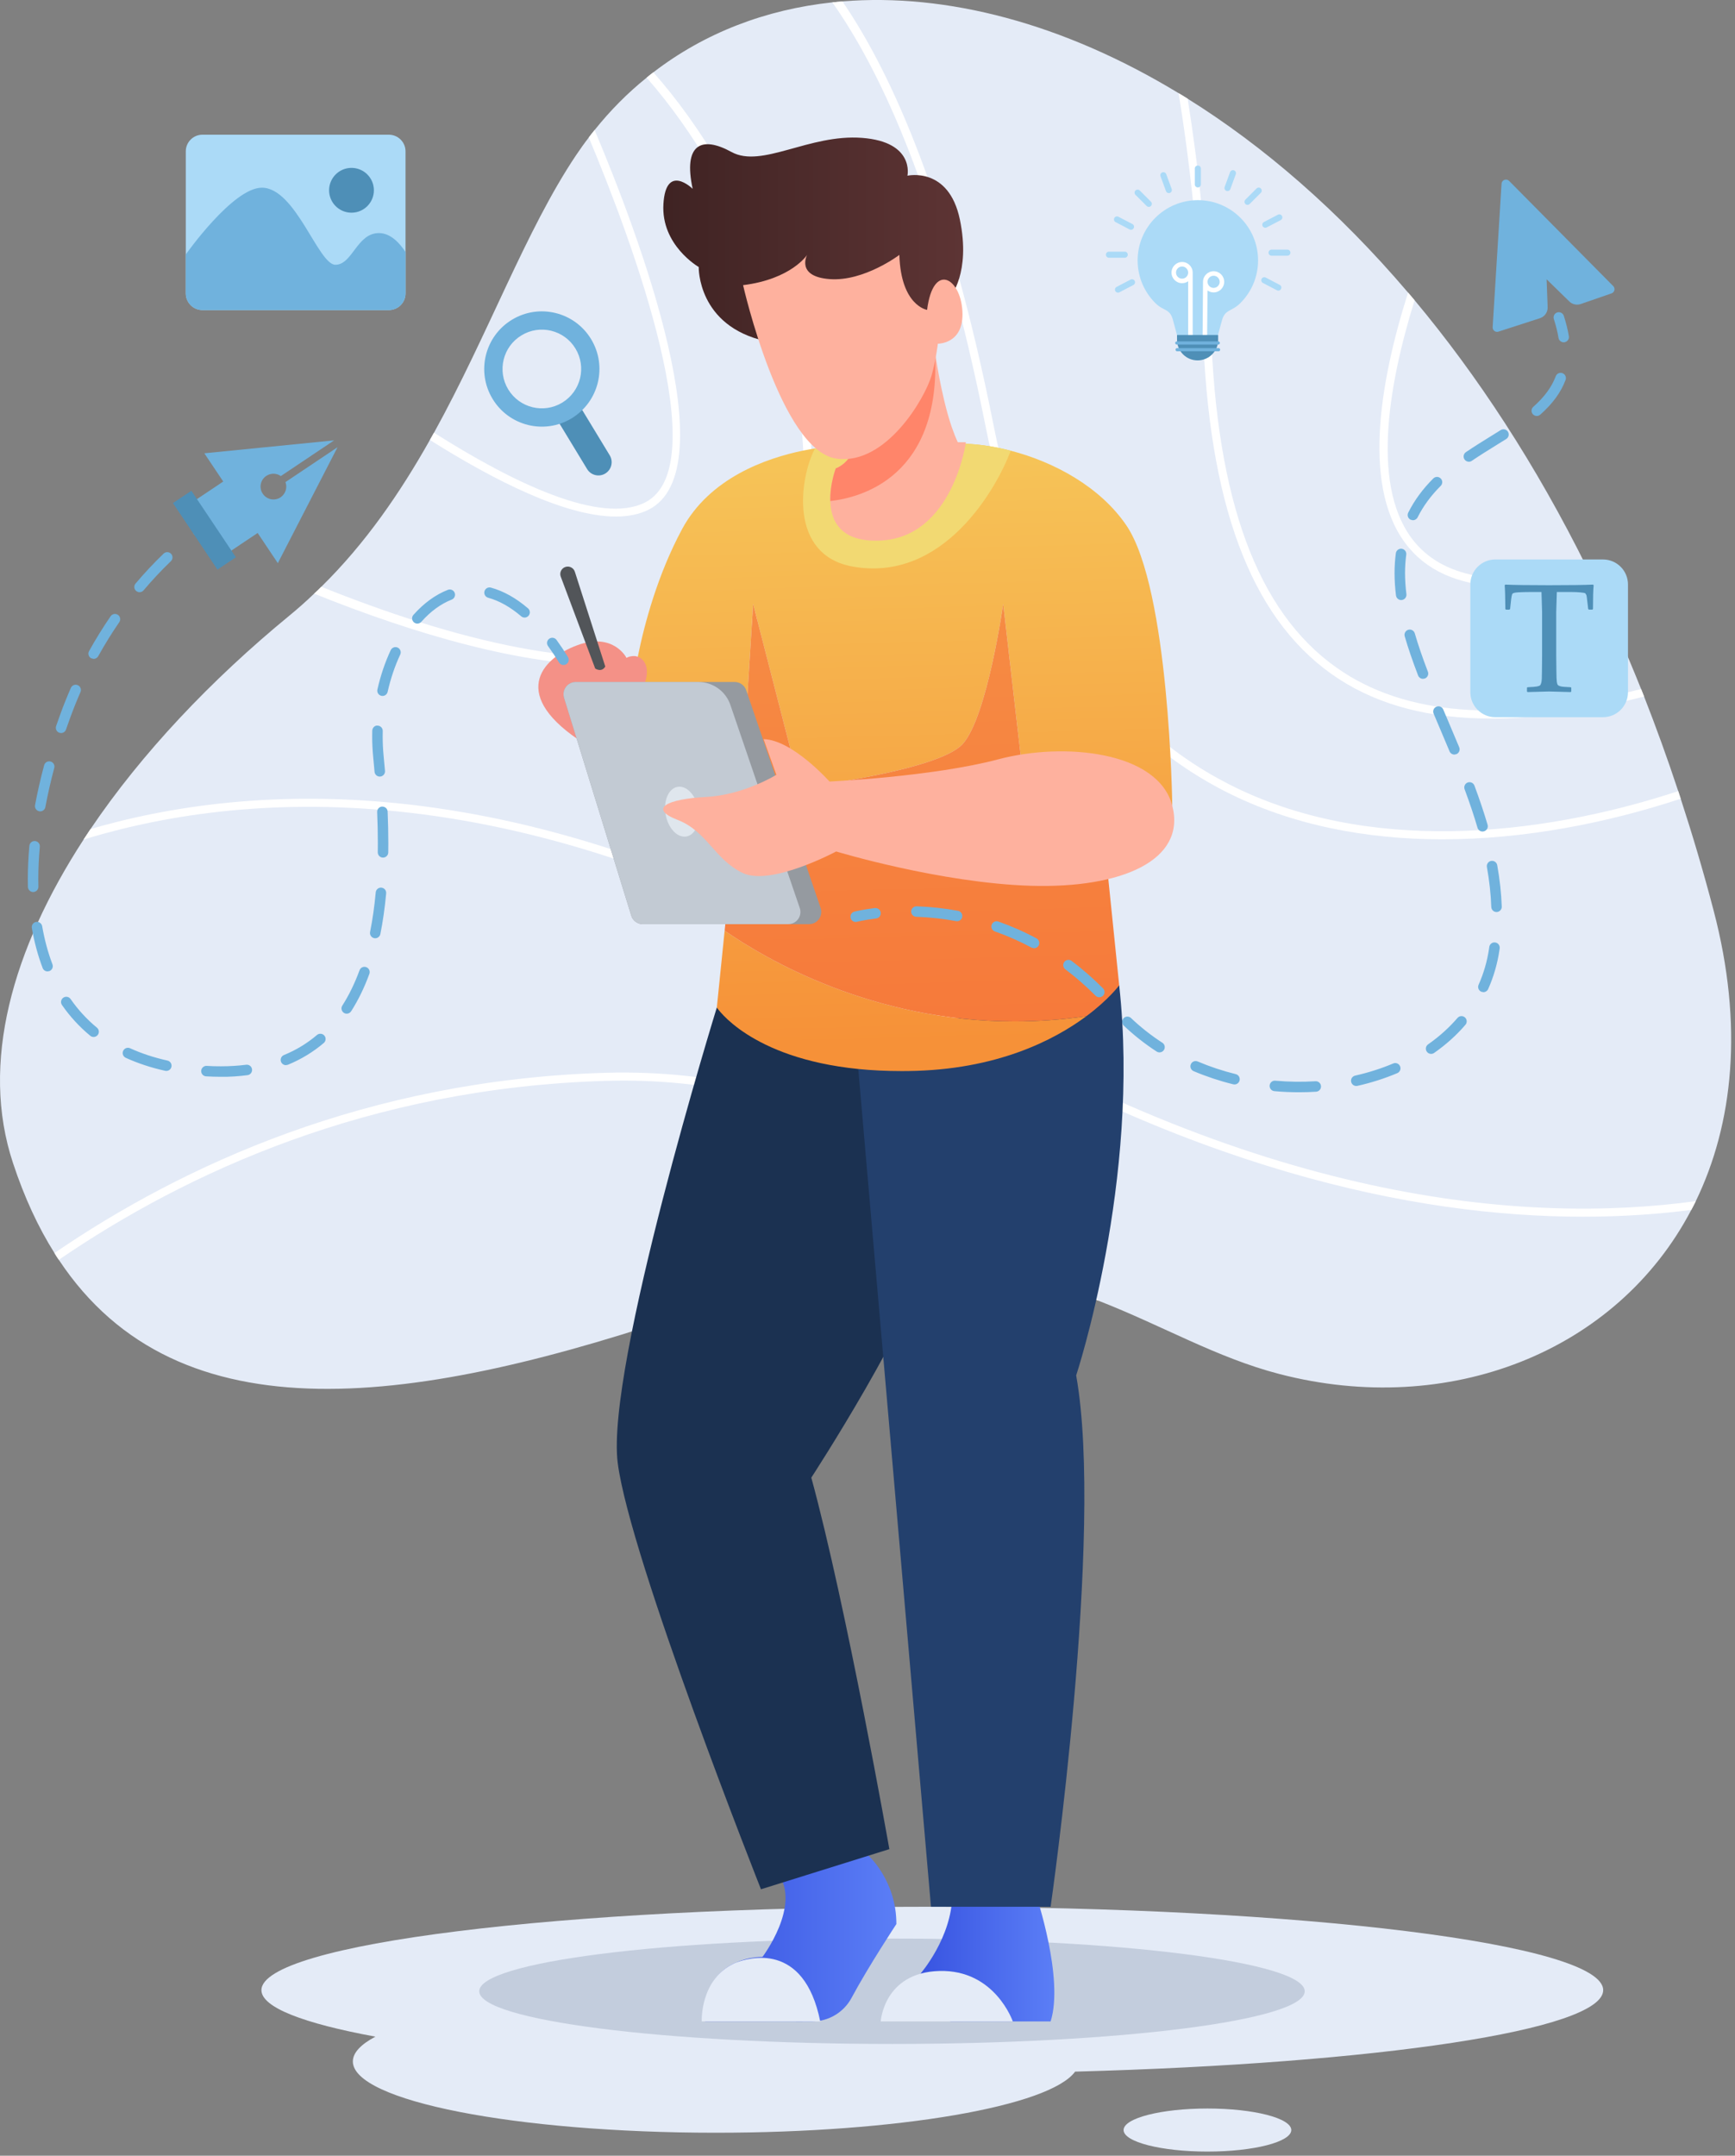 <?xml version="1.0" encoding="UTF-8" standalone="no"?><!DOCTYPE svg PUBLIC "-//W3C//DTD SVG 1.1//EN" "http://www.w3.org/Graphics/SVG/1.1/DTD/svg11.dtd"><svg width="100%" height="100%" viewBox="0 0 306 380" version="1.1" xmlns="http://www.w3.org/2000/svg" xmlns:xlink="http://www.w3.org/1999/xlink" xml:space="preserve" xmlns:serif="http://www.serif.com/" style="fill-rule:evenodd;clip-rule:evenodd;stroke-linejoin:round;stroke-miterlimit:2;"><rect x="0" y="0" width="306" height="380" fill="#808080" stroke="none"/><g><path d="M299.086,211.733c-0.256,0.524 -0.526,1.036 -0.797,1.549c-13.131,25.082 -42.809,36.664 -72.644,28.924c-11.067,-2.874 -20.614,-8.522 -31.869,-12.904c-0.967,-0.384 -1.948,-0.74 -2.945,-1.095c-15.933,-5.72 -35.654,-8.366 -67.593,2.617c-49.668,17.073 -91.722,23.149 -112.865,-8.75c-0.269,-0.384 -0.524,-0.781 -0.768,-1.194c-2.859,-4.525 -5.306,-9.789 -7.312,-15.864c-5.832,-17.569 -0.127,-37.687 12.449,-57.022c0.397,-0.611 0.812,-1.238 1.223,-1.851c9.007,-13.343 21.227,-26.263 35.114,-37.658c1.494,-1.223 2.93,-2.505 4.325,-3.841c0.426,-0.371 0.853,-0.783 1.265,-1.21c7.825,-7.682 13.943,-16.632 19.149,-25.879c0.242,-0.426 0.486,-0.854 0.728,-1.28c9.602,-17.385 16.19,-35.71 25.053,-48.913c0.726,-1.081 1.465,-2.12 2.248,-3.129c0.327,-0.442 0.668,-0.883 1.024,-1.31c2.774,-3.47 5.847,-6.559 9.177,-9.233c0.384,-0.327 0.782,-0.64 1.181,-0.939c9.019,-6.943 19.775,-11.069 31.569,-12.336c0.597,-0.056 1.182,-0.113 1.779,-0.169c18.282,-1.495 38.912,3.813 59.284,16.175c0.541,0.313 1.067,0.642 1.608,0.983c13.346,8.322 26.546,19.704 38.87,34.172c0.384,0.442 0.768,0.897 1.152,1.352c11.053,13.219 21.396,28.952 30.459,47.262c0.229,0.442 0.442,0.883 0.655,1.323c3.102,6.346 6.047,12.99 8.834,19.947c0.171,0.44 0.342,0.881 0.528,1.323c2.106,5.379 4.125,10.927 6.018,16.674c0.156,0.442 0.298,0.897 0.44,1.338c2.077,6.36 4.027,12.918 5.805,19.719c5.321,20.258 3.457,37.616 -3.144,51.219Z" style="fill:#e4ebf7;fill-rule:nonzero;"/><path d="M296.425,140.795c-13.046,4.31 -27.615,7.157 -42.041,7.157c-13.332,-0 -26.534,-2.448 -38.284,-8.437c-21.782,-11.127 -35.996,-32.737 -42.256,-64.265c-7.911,-39.849 -18.154,-62.242 -27.046,-74.835c0.597,-0.056 1.182,-0.113 1.779,-0.169c8.864,12.931 18.865,35.455 26.661,74.735c6.16,31.07 20.132,52.355 41.515,63.267c24.044,12.278 54.434,9.362 79.232,1.209c0.156,0.442 0.298,0.897 0.44,1.338Z" style="fill:#fff;fill-rule:nonzero;"/><path d="M289.967,122.783c-10.074,2.589 -19.08,3.883 -27.061,3.883c-10.699,0 -19.564,-2.319 -26.703,-6.928c-14.768,-9.546 -22.608,-28.923 -23.96,-59.241c-0.796,-17.613 -2.418,-32.181 -4.382,-44.076c0.541,0.313 1.067,0.642 1.608,0.983c1.878,11.722 3.429,25.964 4.197,43.022c1.338,29.834 8.963,48.841 23.318,58.118c12.108,7.825 29.394,8.806 52.455,2.916c0.171,0.442 0.344,0.881 0.528,1.323Z" style="fill:#fff;fill-rule:nonzero;"/><path d="M280.605,101.513c-5.335,1.267 -10.101,1.906 -14.313,1.906c-7.98,0 -13.928,-2.275 -17.769,-6.828c-8.465,-10 -5.279,-28.953 -0.184,-45.015c0.384,0.442 0.768,0.897 1.152,1.352c-4.824,15.551 -7.727,33.49 0.113,42.753c5.477,6.458 15.665,7.967 30.346,4.509c0.229,0.442 0.442,0.883 0.655,1.323Z" style="fill:#fff;fill-rule:nonzero;"/><path d="M299.086,211.733c-0.256,0.524 -0.526,1.036 -0.797,1.549c-5.761,0.739 -12.135,1.194 -19.093,1.194c-29.692,0 -70.026,-8.322 -118.868,-38.397c-63.154,-38.883 -112.067,-37.304 -141.973,-29.137c-1.223,0.34 -2.432,0.681 -3.613,1.052c0.397,-0.611 0.812,-1.238 1.223,-1.851c0.67,-0.198 1.338,-0.384 2.004,-0.568c30.192,-8.251 79.518,-9.859 143.1,29.279c60.621,37.318 107.983,40.975 138.017,36.879Z" style="fill:#fff;fill-rule:nonzero;"/><path d="M193.776,229.302c-0.967,-0.384 -1.948,-0.74 -2.945,-1.095c-18.636,-19.834 -46.423,-38.798 -84.054,-37.673c-41.77,1.236 -74.094,16.275 -96.402,31.54c-0.271,-0.384 -0.526,-0.781 -0.77,-1.194c22.495,-15.38 55.075,-30.517 97.13,-31.771c39.452,-1.151 68.205,19.408 87.041,40.193Z" style="fill:#fff;fill-rule:nonzero;"/><path d="M142.928,87.542c-1.351,14.796 -8.479,24.471 -20.614,27.971c-4.382,1.267 -9.191,1.822 -14.299,1.822c-15.949,-0 -34.829,-5.535 -52.611,-12.691c0.426,-0.371 0.853,-0.783 1.265,-1.21c23.119,9.276 47.904,15.707 65.246,10.714c14.569,-4.212 18.696,-16.86 19.606,-26.733c2.062,-22.764 -10.814,-54.774 -27.473,-73.725c0.384,-0.327 0.782,-0.64 1.181,-0.939c17.029,19.179 29.849,51.261 27.699,74.791Z" style="fill:#fff;fill-rule:nonzero;"/><path d="M114.417,89.834c-1.664,0.838 -3.628,1.222 -5.803,1.222c-8.808,0 -21.272,-6.244 -32.796,-13.501c0.244,-0.426 0.486,-0.854 0.728,-1.28c14.056,8.907 29.405,16.261 37.232,12.292c12.491,-6.345 -2.177,-45.796 -9.931,-64.334c0.327,-0.442 0.668,-0.883 1.024,-1.31c7.826,18.539 23.389,59.883 9.546,66.911Z" style="fill:#fff;fill-rule:nonzero;"/><path d="M164.431,336.115c-65.349,-0 -118.323,6.583 -118.323,14.7c0,3.038 7.41,5.859 20.103,8.2c-2.569,1.363 -3.978,2.833 -3.978,4.369c-0,6.94 28.663,12.567 64.021,12.567c32.249,0 58.918,-4.681 63.361,-10.771c53.244,-1.434 93.138,-7.32 93.138,-14.365c-0,-8.117 -52.974,-14.7 -118.322,-14.7Z" style="fill:#e4ebf7;fill-rule:nonzero;"/><path d="M212.954,371.682c-8.168,0 -14.788,1.698 -14.788,3.796c-0,2.094 6.62,3.794 14.788,3.794c8.166,-0 14.788,-1.7 14.788,-3.794c0,-2.098 -6.622,-3.796 -14.788,-3.796Z" style="fill:#e4ebf7;fill-rule:nonzero;"/><path d="M230.114,351.013c-0,5.13 -32.593,9.288 -72.797,9.288c-40.204,-0 -72.795,-4.158 -72.795,-9.288c0,-5.13 32.591,-9.288 72.795,-9.288c40.204,0 72.797,4.158 72.797,9.288Z" style="fill:#c3cddd;fill-rule:nonzero;"/><path d="M158.095,339.164c0,0 -4.875,7.36 -7.904,13.007c-1.378,2.573 -4.064,4.165 -6.982,4.165l-18.851,-0.007c-0,0 -0.949,-7.334 5.098,-10.223c-0,-0 0.128,-0.071 0.384,-0.156c1.322,-0.597 2.86,-0.954 4.638,-0.994c-0,-0 6.872,-9.078 2.746,-14.684l15.963,-3.158c-0,0 4.922,4.41 4.908,12.05Z" style="fill:url(#_Linear1);"/><path d="M144.665,356.336l-20.899,-0.007c-0,0 -0.357,-7.334 5.69,-10.223c-0,-0 0.128,-0.071 0.384,-0.156c2.063,-0.81 11.965,-3.841 14.825,10.386Z" style="fill:#e4ebf7;fill-rule:nonzero;"/><path d="M162.341,347.917c-0,0 5.527,-6.348 5.617,-13.907l14.761,0c0,0 4.98,14.76 2.578,22.319l-17.694,0l-5.262,-8.412Z" style="fill:url(#_Linear2);"/><path d="M178.628,356.329c-0,0 -3.145,-9.159 -12.953,-8.892c-9.811,0.267 -10.344,8.892 -10.344,8.892l23.297,0Z" style="fill:#e4ebf7;fill-rule:nonzero;"/><path d="M126.425,177.601c-0,-0 -19.614,63.429 -17.48,80.264c2.135,16.835 25.267,75.169 25.267,75.169l22.643,-7.075c0,0 -7.601,-42.959 -13.765,-65.486c0,0 18.258,-27.98 21.578,-41.258c3.32,-13.279 -2.635,-36.279 -2.635,-36.279l-35.608,-5.335Z" style="fill:#1b3151;fill-rule:nonzero;"/><path d="M150.915,183.172l13.28,152.943l21.102,-0c0,-0 9.486,-65.919 4.506,-93.662c0,-0 11.382,-34.382 7.588,-68.764l-46.476,9.483Z" style="fill:#23406d;fill-rule:nonzero;"/><path d="M159,188.805c-2.752,0 -5.289,-0.132 -7.628,-0.367c-19.186,-1.935 -24.947,-10.837 -24.947,-10.837l1.38,-13.545l0.504,-4.943l0.152,-1.495l0.283,-2.781l-0.939,9.219c7.418,5.128 26.06,15.997 51.12,15.997c4.067,0 8.304,-0.287 12.69,-0.93c-5.706,4.239 -15.849,9.476 -31.385,9.674c-0.415,0.006 -0.826,0.008 -1.23,0.008Zm38.391,-15.116l-2.405,-23.49l-0.271,-0.527l-14.398,-13.857l-3.386,-29.351c0,-0 -2.816,19.976 -7.17,24.713c-4.367,4.752 -28.597,7.654 -28.597,7.654l-8.336,-32.367l-1.764,28.269l-4.227,16.647l-15.52,-28.184c-0,-0 0.208,-2.33 0.893,-5.995c0.086,-0.463 0.181,-0.951 0.282,-1.456c1.196,-5.905 3.505,-14.459 7.788,-22.441c4.866,-9.067 14.879,-12.552 21.386,-13.88c0.498,-0.101 0.974,-0.191 1.428,-0.269c0.221,-0.037 0.436,-0.072 0.646,-0.106c2.447,-0.398 4.026,-0.44 4.026,-0.44c-0,0 3.403,0.841 8.409,0.841c2.505,-0 5.41,-0.21 8.493,-0.841c1.336,-0.274 2.832,-0.411 4.439,-0.411c2.806,0 5.945,0.418 9.147,1.25c7.698,1.993 15.764,6.373 20.389,13.144c7.64,11.213 8.108,49.439 8.108,49.439l-12.378,2.135l0.613,6.033l2.405,23.49Z" style="fill:url(#_Linear3);"/><path d="M178.925,180.053c-25.06,0 -43.702,-10.869 -51.12,-15.997l0.939,-9.219l-1.907,-3.457l4.227,-16.647l1.764,-28.269l8.336,32.367c-0,0 24.23,-2.902 28.597,-7.654c4.354,-4.737 7.17,-24.713 7.17,-24.713l3.386,29.351l14.398,13.857l0.271,0.527l2.405,23.49c-0,-0 -1.807,2.474 -5.776,5.434c-4.386,0.643 -8.623,0.93 -12.69,0.93Z" style="fill:url(#_Linear4);"/><path d="M113.568,120.811c-0,-0 1.187,-2.549 -0,-4.209c-1.184,-1.661 -3.082,-0.653 -3.082,-0.653c0,0 -2.312,-4.565 -8.714,-2.193c-6.402,2.371 -12.035,8.892 1.363,17.369c13.398,8.478 10.433,-10.314 10.433,-10.314Z" style="fill:#f49187;fill-rule:nonzero;"/><path d="M106.751,117.49l-5.365,-16.703c-0.215,-0.671 -0.92,-1.052 -1.6,-0.867c-0.748,0.204 -1.159,1.006 -0.886,1.732l6.074,16.195c-0,0 1.125,0.77 1.777,-0.357Z" style="fill:#525559;fill-rule:nonzero;"/><path d="M142.701,162.904l-29.336,-0c-0.939,-0 -1.764,-0.612 -2.035,-1.522l-11.852,-38.386c-0.411,-1.379 0.613,-2.774 2.05,-2.774l28.056,-0c0.91,-0 1.736,0.584 2.02,1.451l13.132,38.386c0.469,1.394 -0.57,2.845 -2.035,2.845Z" style="fill:#959aa0;fill-rule:nonzero;"/><path d="M139.031,162.904l-25.666,-0c-0.939,-0 -1.764,-0.612 -2.035,-1.522l-11.852,-38.386c-0.411,-1.379 0.613,-2.774 2.05,-2.774l21.639,-0c2.561,-0 4.824,1.622 5.649,4.041l12.235,35.796c0.483,1.394 -0.555,2.845 -2.02,2.845Z" style="fill:#c2cad3;fill-rule:nonzero;"/><path d="M123.157,142.559c0.436,2.417 -0.499,4.608 -2.089,4.894c-1.59,0.287 -3.231,-1.44 -3.667,-3.855c-0.437,-2.417 0.499,-4.608 2.089,-4.895c1.59,-0.286 3.23,1.439 3.667,3.856Z" style="fill:#dfe6ed;fill-rule:nonzero;"/><path d="M146.292,137.764c0,-0 -6.522,-7.351 -11.62,-7.469l2.253,6.283c0,0 -5.692,3.557 -12.449,3.913c-6.759,0.356 -10.196,2.016 -4.98,4.032c5.217,2.014 6.521,6.994 11.501,9.366c4.979,2.371 16.479,-3.794 16.479,-3.794c0,-0 18.378,5.571 34.382,6.047c16.006,0.473 27.388,-4.506 24.898,-14.111c-2.489,-9.602 -19.088,-11.261 -30.706,-8.179c-11.619,3.083 -29.758,3.912 -29.758,3.912Z" style="fill:#feb19e;fill-rule:nonzero;"/><path d="M178.256,79.448c-2.477,6.686 -11.908,23.268 -27.843,20.429c-11.443,-2.038 -9.362,-15.734 -6.673,-20.826c2.447,-0.4 4.026,-0.442 4.026,-0.442c-0,0 7.655,1.891 16.902,0c3.671,-0.754 8.55,-0.47 13.588,0.839Z" style="fill:#f2d972;fill-rule:nonzero;"/><path d="M170.36,77.949c-0,0 -2.307,16.802 -15.154,17.341c-6.958,0.303 -8.672,-3.466 -8.763,-6.97c-0.093,-2.964 0.961,-5.758 0.961,-5.758c-0,-0 1.292,-0.409 2.319,-1.818c0.541,-0.712 1.003,-1.661 1.199,-2.938c0.132,-0.726 0.159,-1.556 0.079,-2.492c-0.184,-2.055 1.384,-4.308 3.505,-6.351c3.98,-3.874 9.924,-7.05 9.924,-7.05l0.46,-0c-0,-0 1.015,7.616 2.951,13.323c0.344,0.975 0.699,1.896 1.081,2.713l1.438,0Z" style="fill:#feb19e;fill-rule:nonzero;"/><path d="M146.443,88.32c-0.093,-2.964 0.961,-5.758 0.961,-5.758c-0,-0 1.292,-0.409 2.319,-1.818c0.541,-0.712 1.003,-1.661 1.199,-2.938c0.132,-0.726 0.159,-1.556 0.079,-2.492c-0.184,-2.055 1.384,-4.308 3.505,-6.351c3.98,-3.874 9.924,-7.05 9.924,-7.05l0.46,-0c1.251,22.203 -13.151,25.827 -18.447,26.407Z" style="fill:#ff856a;fill-rule:nonzero;"/><path d="M167.603,52.312c-0,0 3.645,-4.178 1.69,-13.604c-1.957,-9.425 -9.249,-7.735 -9.249,-7.735c-0,-0 1.334,-5.957 -8.002,-6.669c-9.337,-0.713 -17.695,5.424 -23.031,2.489c-5.335,-2.934 -8.537,-1.334 -6.847,6.49c-0,0 -4.712,-4.622 -5.157,2.67c-0.445,7.291 6.224,11.114 6.224,11.114c0,0 -0.265,10.404 11.827,13.072l28.81,-2.313l3.735,-5.514Z" style="fill:url(#_Linear5);"/><path d="M131.056,50.267c-0,0 6.64,29.294 16.54,30.59c8.661,1.133 15.531,-10.612 16.715,-14.702c0.695,-2.392 1.103,-5.572 1.103,-5.572c0,0 4.679,0.088 4.322,-5.779c-0.355,-5.87 -5.157,-8.627 -6.225,-0.178c0,0 -4.622,-0.712 -4.89,-9.692c0,0 -6.224,4.712 -12.271,4.268c-6.045,-0.445 -4.002,-4.268 -4.002,-4.268c-0,0 -2.755,4.268 -11.292,5.333Z" style="fill:#feb19e;fill-rule:nonzero;"/><path d="M221.885,45.903c-0,-5.866 -4.755,-10.62 -10.621,-10.62c-5.868,-0 -10.643,4.792 -10.622,10.658c0.01,2.912 1.192,5.549 3.1,7.462c1.485,1.49 2.571,0.942 3.121,2.972l0.856,3.168l6.963,0l0.812,-3c0.56,-2.074 1.683,-1.56 3.216,-3.065c1.96,-1.927 3.175,-4.61 3.175,-7.575Z" style="fill:#abdaf7;fill-rule:nonzero;"/><path d="M208.485,49.122c-0.592,0 -1.072,-0.48 -1.072,-1.071c-0,-0.59 0.48,-1.07 1.072,-1.07c0.59,-0 1.069,0.48 1.069,1.07c0,0.591 -0.479,1.071 -1.069,1.071Zm0,-2.94c-1.032,0 -1.869,0.839 -1.869,1.869c-0,1.031 0.837,1.869 1.869,1.869c0.398,0 0.766,-0.125 1.069,-0.338l0,11.781l0.798,0l0,-13.312c0,-1.03 -0.839,-1.869 -1.867,-1.869Z" style="fill:#fff;fill-rule:nonzero;"/><path d="M214.043,50.751c-0.59,-0 -1.072,-0.482 -1.072,-1.072c-0,-0.591 0.482,-1.071 1.072,-1.071c0.59,-0 1.071,0.48 1.071,1.071c-0,0.59 -0.481,1.072 -1.071,1.072Zm0,-2.941c-1.032,-0 -1.869,0.839 -1.869,1.869l-0.09,11.684l0.797,0l0.09,-10.154c0.304,0.213 0.673,0.339 1.072,0.339c1.03,-0 1.867,-0.838 1.867,-1.869c0,-1.03 -0.837,-1.869 -1.867,-1.869Z" style="fill:#fff;fill-rule:nonzero;"/><path d="M211.218,63.53c-2.002,-0 -3.626,-1.622 -3.626,-3.625l-0,-0.847l7.253,-0l-0,0.847c-0,2.003 -1.624,3.625 -3.627,3.625Z" style="fill:#4e8fb7;fill-rule:nonzero;"/><path d="M214.865,60.739l-7.314,-0c-0.154,-0 -0.28,-0.124 -0.28,-0.279c-0,-0.154 0.126,-0.279 0.28,-0.279l7.314,-0c0.154,-0 0.279,0.125 0.279,0.279c0,0.155 -0.125,0.279 -0.279,0.279Z" style="fill:#70b2dd;fill-rule:nonzero;"/><path d="M214.921,61.921l-7.316,0c-0.153,0 -0.277,-0.125 -0.277,-0.279c0,-0.154 0.124,-0.279 0.277,-0.279l7.316,0c0.154,0 0.277,0.125 0.277,0.279c0,0.154 -0.123,0.279 -0.277,0.279Z" style="fill:#70b2dd;fill-rule:nonzero;"/><path d="M198.37,45.433l-2.787,0c-0.296,0 -0.536,-0.24 -0.536,-0.534c-0,-0.298 0.24,-0.537 0.536,-0.537l2.787,0c0.296,0 0.536,0.239 0.536,0.537c0,0.294 -0.24,0.534 -0.536,0.534Z" style="fill:#abdaf7;fill-rule:nonzero;"/><path d="M199.224,40.445l-2.471,-1.291c-0.262,-0.137 -0.363,-0.46 -0.226,-0.722c0.137,-0.262 0.46,-0.363 0.722,-0.226l2.471,1.288c0.264,0.137 0.365,0.462 0.228,0.724c-0.137,0.263 -0.461,0.364 -0.724,0.227Z" style="fill:#abdaf7;fill-rule:nonzero;"/><path d="M199.404,49.284l-2.472,1.291c-0.263,0.137 -0.365,0.46 -0.228,0.722c0.137,0.264 0.462,0.366 0.724,0.229l2.471,-1.291c0.262,-0.137 0.364,-0.462 0.227,-0.724c-0.137,-0.262 -0.46,-0.364 -0.722,-0.227Z" style="fill:#abdaf7;fill-rule:nonzero;"/><path d="M202.232,36.311l-1.971,-1.97c-0.21,-0.21 -0.21,-0.55 0,-0.758c0.21,-0.21 0.548,-0.21 0.76,-0l1.97,1.97c0.21,0.21 0.21,0.548 0,0.758c-0.21,0.21 -0.55,0.21 -0.759,0Z" style="fill:#abdaf7;fill-rule:nonzero;"/><path d="M205.642,33.688l-0.961,-2.617c-0.102,-0.277 0.039,-0.585 0.318,-0.687c0.277,-0.103 0.587,0.039 0.688,0.318l0.963,2.615c0.101,0.279 -0.041,0.587 -0.32,0.689c-0.277,0.103 -0.585,-0.039 -0.688,-0.318Z" style="fill:#abdaf7;fill-rule:nonzero;"/><path d="M224.266,45.076l2.788,0c0.296,0 0.536,-0.24 0.536,-0.536c-0,-0.296 -0.24,-0.536 -0.536,-0.536l-2.788,-0c-0.297,-0 -0.536,0.24 -0.536,0.536c0,0.296 0.239,0.536 0.536,0.536Z" style="fill:#abdaf7;fill-rule:nonzero;"/><path d="M223.41,40.088l2.472,-1.29c0.263,-0.137 0.365,-0.461 0.228,-0.724c-0.137,-0.263 -0.462,-0.364 -0.724,-0.227l-2.471,1.291c-0.262,0.137 -0.364,0.46 -0.227,0.723c0.137,0.263 0.46,0.364 0.722,0.227Z" style="fill:#abdaf7;fill-rule:nonzero;"/><path d="M223.233,48.926l2.471,1.292c0.262,0.136 0.364,0.46 0.227,0.722c-0.137,0.263 -0.46,0.364 -0.724,0.227l-2.472,-1.29c-0.262,-0.137 -0.363,-0.461 -0.226,-0.723c0.137,-0.264 0.462,-0.365 0.724,-0.228Z" style="fill:#abdaf7;fill-rule:nonzero;"/><path d="M220.403,35.954l1.972,-1.972c0.208,-0.208 0.208,-0.548 0,-0.758c-0.211,-0.208 -0.55,-0.208 -0.759,0l-1.971,1.972c-0.21,0.209 -0.21,0.548 0,0.758c0.208,0.21 0.548,0.21 0.758,0Z" style="fill:#abdaf7;fill-rule:nonzero;"/><path d="M216.993,33.331l0.962,-2.617c0.102,-0.277 -0.04,-0.585 -0.319,-0.688c-0.278,-0.102 -0.586,0.04 -0.689,0.318l-0.96,2.616c-0.102,0.279 0.04,0.587 0.318,0.689c0.279,0.101 0.587,-0.041 0.688,-0.318Z" style="fill:#abdaf7;fill-rule:nonzero;"/><path d="M210.726,32.504l0,-2.786c0,-0.298 0.24,-0.538 0.538,-0.538c0.294,0 0.536,0.24 0.536,0.538l0,2.786c0,0.297 -0.242,0.536 -0.536,0.536c-0.298,-0 -0.538,-0.239 -0.538,-0.536Z" style="fill:#abdaf7;fill-rule:nonzero;"/><path d="M282.719,126.425l-18.991,-0c-2.433,-0 -4.405,-1.973 -4.405,-4.405l0,-18.993c0,-2.433 1.972,-4.405 4.405,-4.405l18.991,0c2.434,0 4.406,1.972 4.406,4.405l0,18.993c0,2.432 -1.972,4.405 -4.406,4.405Z" style="fill:#abdaf7;fill-rule:nonzero;"/><path d="M280.95,103.05l0.12,0.121c-0.081,0.8 -0.12,2.195 -0.12,4.186l-0.107,0.106l-0.627,0l-0.107,-0.118l-0.147,-1.228c-0.071,-0.658 -0.125,-1.059 -0.166,-1.206l-0.194,-0.32c-0.088,-0.066 -0.377,-0.121 -0.866,-0.165c-0.489,-0.046 -1.035,-0.068 -1.639,-0.068l-2.52,-0c-0.072,2.008 -0.107,3.168 -0.107,3.479l-0,7.772l0.027,2.6c0.008,1.005 0.032,1.656 0.073,1.954c0.04,0.298 0.101,0.494 0.188,0.587c0.084,0.093 0.245,0.172 0.485,0.238c0.24,0.068 0.836,0.119 1.786,0.154l0.095,0.081l-0,0.667l-0.095,0.106c-2.275,-0.071 -3.545,-0.106 -3.812,-0.106c-0.285,-0 -1.551,0.035 -3.799,0.106l-0.107,-0.106l0,-0.667l0.107,-0.081c0.835,-0.035 1.388,-0.079 1.659,-0.132c0.272,-0.054 0.453,-0.123 0.546,-0.208c0.093,-0.084 0.171,-0.264 0.234,-0.539c0.062,-0.276 0.094,-0.888 0.094,-1.841l0.026,-2.813l-0,-7.772c-0,-0.142 -0.036,-1.3 -0.107,-3.479l-1.986,-0c-0.818,-0 -1.524,0.019 -2.121,0.054c-0.595,0.036 -0.938,0.125 -1.031,0.272c-0.095,0.148 -0.181,0.625 -0.261,1.433l-0.134,1.228l-0.12,0.118l-0.612,0l-0.106,-0.106c-0.019,-2.141 -0.06,-3.537 -0.121,-4.186l0.121,-0.121c1.546,0.071 4.118,0.107 7.718,0.107c3.672,0 6.248,-0.036 7.733,-0.107Z" style="fill:#4e8fb7;fill-rule:nonzero;"/><path d="M34.928,94.543c-0.281,-0 -0.559,-0.127 -0.741,-0.371c-0.306,-0.408 -0.225,-0.988 0.184,-1.294c1.839,-1.382 2.979,-2.041 3.028,-2.069c0.441,-0.255 1.006,-0.101 1.262,0.34c0.255,0.442 0.103,1.009 -0.339,1.264c-0.011,0.005 -1.102,0.638 -2.841,1.943c-0.166,0.126 -0.361,0.187 -0.553,0.187Z" style="fill:#70b2dd;fill-rule:nonzero;"/><path d="M24.613,104.392c-0.211,-0 -0.423,-0.073 -0.597,-0.22c-0.391,-0.33 -0.438,-0.912 -0.11,-1.303c1.572,-1.86 3.238,-3.636 4.953,-5.282c0.368,-0.355 0.955,-0.343 1.307,0.025c0.355,0.369 0.342,0.956 -0.025,1.308c-1.671,1.602 -3.292,3.334 -4.821,5.144c-0.182,0.216 -0.445,0.328 -0.707,0.328Zm67.91,4.47c-0.213,0 -0.426,-0.074 -0.6,-0.223c-1.919,-1.639 -3.881,-2.74 -5.829,-3.273c-0.492,-0.135 -0.783,-0.644 -0.65,-1.137c0.136,-0.49 0.643,-0.783 1.137,-0.647c2.214,0.605 4.416,1.833 6.542,3.651c0.389,0.332 0.435,0.915 0.104,1.303c-0.183,0.215 -0.444,0.326 -0.704,0.326Zm-18.915,1.066c-0.22,-0 -0.439,-0.078 -0.614,-0.234c-0.383,-0.34 -0.418,-0.923 -0.078,-1.305c1.842,-2.071 3.885,-3.557 6.075,-4.415c0.472,-0.184 1.014,0.047 1.2,0.523c0.186,0.477 -0.049,1.013 -0.525,1.199c-1.916,0.751 -3.723,2.069 -5.367,3.921c-0.184,0.206 -0.438,0.311 -0.691,0.311Zm-57.093,6.221l-0.449,-0.117c-0.446,-0.248 -0.609,-0.81 -0.36,-1.258c1.172,-2.111 2.453,-4.181 3.809,-6.15c0.288,-0.421 0.866,-0.53 1.286,-0.239c0.421,0.289 0.526,0.866 0.238,1.286c-1.324,1.921 -2.574,3.941 -3.716,6.001c-0.169,0.304 -0.484,0.477 -0.808,0.477Zm50.949,6.531l-0.204,-0.024c-0.498,-0.112 -0.811,-0.607 -0.699,-1.105c0.555,-2.462 1.346,-4.798 2.351,-6.948c0.218,-0.462 0.77,-0.663 1.231,-0.447c0.462,0.219 0.662,0.768 0.445,1.23c-0.949,2.03 -1.696,4.241 -2.222,6.571c-0.097,0.432 -0.479,0.723 -0.902,0.723Zm-56.694,6.54l-0.299,-0.05c-0.484,-0.168 -0.741,-0.692 -0.575,-1.176c0.235,-0.681 0.475,-1.365 0.724,-2.046c0.575,-1.58 1.208,-3.158 1.879,-4.693c0.205,-0.468 0.748,-0.681 1.218,-0.477c0.468,0.207 0.682,0.751 0.477,1.22c-0.656,1.497 -1.274,3.04 -1.837,4.584c-0.244,0.671 -0.482,1.341 -0.712,2.013c-0.132,0.384 -0.489,0.625 -0.875,0.625Zm56.209,7.675c-0.475,-0 -0.88,-0.366 -0.92,-0.848c-0.076,-0.89 -0.156,-1.769 -0.242,-2.635c-0.115,-1.179 -0.174,-2.387 -0.174,-3.593c-0,-0.336 0.005,-0.671 0.013,-1.006c0.015,-0.511 0.442,-0.978 0.951,-0.9c0.51,0.015 0.913,0.44 0.898,0.949c-0.009,0.32 -0.012,0.638 -0.012,0.957c-0,1.145 0.054,2.294 0.164,3.412c0.086,0.874 0.168,1.762 0.244,2.661c0.044,0.509 -0.334,0.955 -0.843,0.997l-0.079,0.006Zm-59.886,6.129l-0.171,-0.017c-0.502,-0.093 -0.834,-0.575 -0.739,-1.077c0.426,-2.294 0.964,-4.662 1.602,-7.038c0.134,-0.496 0.641,-0.782 1.133,-0.655c0.494,0.132 0.787,0.638 0.653,1.132c-0.624,2.331 -1.153,4.653 -1.569,6.899c-0.083,0.445 -0.472,0.756 -0.909,0.756Zm60.459,8.153l-0.013,0c-0.511,-0.008 -0.919,-0.428 -0.912,-0.937c0.008,-0.541 0.012,-1.081 0.012,-1.624c-0,-1.75 -0.041,-3.592 -0.12,-5.473c-0.022,-0.511 0.374,-0.941 0.884,-0.963c0.533,0.012 0.942,0.374 0.963,0.885c0.083,1.906 0.122,3.775 0.122,5.551c-0,0.552 -0.004,1.1 -0.011,1.649c-0.006,0.506 -0.419,0.912 -0.925,0.912Zm-61.704,6.066c-0.5,-0 -0.911,-0.401 -0.923,-0.904c-0.01,-0.465 -0.017,-0.933 -0.017,-1.405c0.002,-1.886 0.093,-3.853 0.274,-5.841c0.046,-0.511 0.506,-0.886 1.005,-0.837c0.509,0.046 0.883,0.496 0.837,1.005c-0.176,1.933 -0.266,3.843 -0.267,5.673c-0,0.457 0.006,0.91 0.017,1.361c0.013,0.51 -0.391,0.932 -0.902,0.946l-0.024,0.002Zm60.331,8.151l-0.183,-0.019c-0.501,-0.101 -0.824,-0.587 -0.724,-1.089c0.435,-2.167 0.77,-4.515 0.995,-6.979c0.047,-0.509 0.502,-0.89 1.004,-0.836c0.51,0.048 0.885,0.498 0.838,1.005c-0.232,2.529 -0.575,4.942 -1.024,7.173c-0.088,0.44 -0.473,0.745 -0.906,0.745Zm-57.792,5.844c-0.372,-0 -0.724,-0.225 -0.864,-0.596c-0.831,-2.182 -1.473,-4.555 -1.908,-7.058c-0.086,-0.504 0.25,-0.983 0.753,-1.071c0.502,-0.083 0.982,0.249 1.07,0.753c0.415,2.386 1.024,4.648 1.813,6.718c0.181,0.477 -0.057,1.012 -0.534,1.193l-0.33,0.061Zm52.765,7.45c-0.171,0 -0.344,-0.047 -0.499,-0.147c-0.43,-0.275 -0.553,-0.847 -0.279,-1.277c1.172,-1.828 2.193,-3.924 3.038,-6.229c0.174,-0.481 0.703,-0.731 1.184,-0.55c0.48,0.174 0.727,0.705 0.551,1.184c-0.888,2.432 -1.971,4.651 -3.215,6.593c-0.178,0.276 -0.476,0.426 -0.78,0.426Zm-44.641,4.107c-0.206,0 -0.416,-0.069 -0.587,-0.211c-1.896,-1.558 -3.575,-3.385 -4.993,-5.426c-0.293,-0.42 -0.188,-0.995 0.232,-1.287c0.419,-0.29 0.996,-0.187 1.287,0.231c1.321,1.903 2.886,3.601 4.65,5.054c0.394,0.325 0.45,0.907 0.125,1.301c-0.183,0.223 -0.447,0.338 -0.714,0.338Zm33.917,4.966c-0.365,0 -0.71,-0.216 -0.856,-0.575c-0.194,-0.473 0.032,-1.013 0.504,-1.206c2.147,-0.878 4.105,-2.068 5.829,-3.537c0.389,-0.329 0.971,-0.282 1.302,0.105c0.332,0.389 0.286,0.973 -0.103,1.304c-1.871,1.594 -4,2.886 -6.326,3.84l-0.35,0.069Zm-21.094,1.02l-0.201,-0.023c-2.487,-0.55 -4.826,-1.321 -6.954,-2.292c-0.467,-0.213 -0.67,-0.761 -0.456,-1.225c0.211,-0.467 0.759,-0.668 1.224,-0.458c2.011,0.918 4.227,1.647 6.587,2.17c0.497,0.11 0.813,0.604 0.703,1.103c-0.096,0.429 -0.478,0.725 -0.903,0.725Zm9.553,1.032c-0.822,0 -1.667,-0.027 -2.535,-0.078c-0.509,-0.028 -0.898,-0.467 -0.868,-0.977c0.031,-0.509 0.484,-0.905 0.976,-0.868c0.854,0.051 1.67,0.083 2.493,0.073c1.548,-0 3.05,-0.093 4.466,-0.273c0.5,-0.067 0.969,0.293 1.033,0.799c0.066,0.507 -0.292,0.971 -0.8,1.035c-1.514,0.194 -3.102,0.318 -4.765,0.289Z" style="fill:#70b2dd;fill-rule:nonzero;"/><path d="M99.389,117.232c-0.312,-0 -0.613,-0.156 -0.789,-0.44c-0.639,-1.032 -1.292,-2.01 -1.943,-2.904c-0.3,-0.413 -0.208,-0.99 0.205,-1.291c0.412,-0.299 0.991,-0.21 1.292,0.205c0.676,0.928 1.356,1.945 2.019,3.017c0.269,0.433 0.136,1.003 -0.299,1.272c-0.152,0.093 -0.32,0.141 -0.485,0.141Z" style="fill:#70b2dd;fill-rule:nonzero;"/><path d="M59.531,78.834l-9.186,6.15c0.365,0.954 0.027,2.087 -0.859,2.679c-1.04,0.697 -2.449,0.408 -3.146,-0.632c-0.697,-1.039 -0.42,-2.441 0.621,-3.138c0.805,-0.538 1.823,-0.501 2.569,0.027l9.399,-6.292l-22.89,2.277l3.332,4.978l-6.407,4.287l6.069,9.07l6.409,-4.29l3.56,5.32l10.529,-20.436Z" style="fill:#70b2dd;fill-rule:nonzero;"/><path d="M38.351,100.408l-7.848,-11.725l3.251,-2.175l7.848,11.724l-3.251,2.176Z" style="fill:#4e8fb7;fill-rule:nonzero;"/><path d="M150.915,162.52c-0.411,-0 -0.785,-0.274 -0.893,-0.69c-0.13,-0.494 0.164,-1 0.658,-1.13c0.054,-0.014 1.37,-0.355 3.621,-0.633c0.508,-0.054 0.969,0.301 1.03,0.807c0.063,0.506 -0.297,0.968 -0.805,1.03c-2.114,0.259 -3.364,0.584 -3.376,0.586l-0.235,0.03Z" style="fill:#70b2dd;fill-rule:nonzero;"/><path d="M271.04,73.328c-0.257,0 -0.511,-0.106 -0.694,-0.313c-0.338,-0.382 -0.301,-0.967 0.081,-1.305c1.947,-1.717 3.243,-3.478 3.96,-5.386c0.181,-0.477 0.712,-0.72 1.193,-0.539c0.478,0.181 0.718,0.713 0.539,1.192c-0.827,2.195 -2.29,4.196 -4.469,6.12c-0.176,0.155 -0.394,0.231 -0.61,0.231Zm-11.979,8.064c-0.294,-0 -0.587,-0.144 -0.766,-0.406c-0.286,-0.423 -0.176,-0.998 0.247,-1.286c1.478,-1.001 2.992,-1.938 4.457,-2.845l1.676,-1.042c0.431,-0.272 1.003,-0.14 1.273,0.291c0.273,0.433 0.143,1.005 -0.29,1.277l-1.687,1.047c-1.448,0.897 -2.945,1.822 -4.391,2.804c-0.159,0.107 -0.34,0.16 -0.519,0.16Zm-9.868,10.317l-0.414,-0.098c-0.457,-0.23 -0.641,-0.786 -0.411,-1.243c1.094,-2.177 2.54,-4.149 4.421,-6.028c0.362,-0.362 0.947,-0.361 1.307,0.001c0.362,0.361 0.362,0.946 0,1.308c-1.738,1.737 -3.073,3.554 -4.076,5.551c-0.162,0.322 -0.489,0.509 -0.827,0.509Zm-2.069,14.065c-0.46,-0 -0.857,-0.344 -0.915,-0.812c-0.167,-1.347 -0.253,-2.668 -0.253,-3.926c-0,-1.198 0.076,-2.38 0.23,-3.511c0.067,-0.506 0.539,-0.861 1.038,-0.792c0.508,0.069 0.863,0.534 0.793,1.04c-0.142,1.049 -0.213,2.147 -0.213,3.263c0.002,1.182 0.082,2.425 0.241,3.699c0.062,0.506 -0.298,0.968 -0.804,1.032l-0.117,0.007Zm3.848,13.888c-0.372,0 -0.724,-0.227 -0.864,-0.594c-0.983,-2.565 -1.756,-4.824 -2.361,-6.906c-0.142,-0.49 0.14,-1.003 0.631,-1.147c0.487,-0.142 1.003,0.141 1.145,0.631c0.59,2.032 1.348,4.243 2.312,6.761c0.183,0.475 -0.056,1.01 -0.531,1.193l-0.332,0.062Zm5.537,13.349c-0.364,-0 -0.707,-0.213 -0.855,-0.57c-0.609,-1.458 -1.221,-2.904 -1.831,-4.339l-0.98,-2.312c-0.199,-0.47 0.02,-1.011 0.492,-1.211c0.471,-0.203 1.014,0.022 1.211,0.492l0.98,2.308c0.61,1.439 1.226,2.89 1.835,4.352c0.196,0.471 -0.027,1.013 -0.497,1.209l-0.355,0.071Zm4.964,13.567c-0.401,0 -0.768,-0.262 -0.886,-0.665c-0.623,-2.126 -1.369,-4.347 -2.277,-6.786c-0.178,-0.478 0.064,-1.01 0.543,-1.189c0.477,-0.176 1.011,0.066 1.191,0.545c0.923,2.481 1.683,4.741 2.319,6.911c0.142,0.491 -0.139,1.001 -0.63,1.147l-0.26,0.037Zm2.466,14.191c-0.497,0 -0.907,-0.394 -0.924,-0.894c-0.079,-2.257 -0.338,-4.625 -0.772,-7.039c-0.09,-0.502 0.243,-0.982 0.745,-1.074c0.503,-0.088 0.983,0.244 1.075,0.746c0.449,2.502 0.72,4.96 0.8,7.304c0.018,0.509 -0.381,0.939 -0.892,0.956l-0.032,0.001Zm-95.139,1.621l-0.169,-0.017c-2.309,-0.426 -4.677,-0.684 -7.04,-0.765c-0.51,-0.017 -0.91,-0.445 -0.891,-0.955c0.015,-0.51 0.455,-0.89 0.954,-0.892c2.454,0.083 4.915,0.35 7.314,0.795c0.502,0.092 0.834,0.575 0.741,1.076c-0.083,0.446 -0.472,0.758 -0.909,0.758Zm13.574,4.766l-0.438,-0.111c-2.074,-1.115 -4.25,-2.076 -6.47,-2.854c-0.482,-0.169 -0.734,-0.695 -0.566,-1.177c0.169,-0.482 0.7,-0.738 1.179,-0.567c2.31,0.81 4.575,1.808 6.733,2.97c0.45,0.242 0.619,0.804 0.376,1.252c-0.166,0.311 -0.486,0.487 -0.814,0.487Zm79.244,7.74l-0.375,-0.081c-0.467,-0.208 -0.675,-0.756 -0.467,-1.221c0.905,-2.021 1.529,-4.188 1.856,-6.441l0.032,-0.232c0.071,-0.506 0.541,-0.863 1.045,-0.786c0.506,0.071 0.858,0.537 0.787,1.045l-0.034,0.237c-0.35,2.424 -1.024,4.756 -1.998,6.933c-0.156,0.342 -0.492,0.546 -0.846,0.546Zm-67.737,0.9c-0.237,0 -0.474,-0.091 -0.654,-0.271c-1.69,-1.696 -3.485,-3.264 -5.337,-4.659c-0.408,-0.308 -0.491,-0.888 -0.183,-1.296c0.308,-0.408 0.888,-0.487 1.296,-0.183c1.921,1.45 3.782,3.074 5.533,4.831c0.362,0.364 0.36,0.949 -0.002,1.309c-0.179,0.179 -0.416,0.269 -0.653,0.269Zm10.622,9.716c-0.172,-0 -0.346,-0.048 -0.502,-0.147c-2.084,-1.352 -4.036,-2.888 -5.802,-4.571c-0.37,-0.351 -0.385,-0.937 -0.032,-1.307c0.352,-0.369 0.937,-0.386 1.308,-0.032c1.683,1.603 3.543,3.07 5.531,4.357c0.429,0.277 0.551,0.849 0.274,1.279c-0.178,0.274 -0.474,0.421 -0.777,0.421Zm47.897,0.267c-0.291,0 -0.578,-0.139 -0.758,-0.396c-0.292,-0.418 -0.191,-0.994 0.229,-1.287c1.968,-1.373 3.712,-2.941 5.186,-4.657c0.331,-0.389 0.915,-0.434 1.304,-0.099c0.387,0.331 0.431,0.915 0.098,1.302c-1.573,1.835 -3.434,3.508 -5.53,4.971c-0.16,0.112 -0.345,0.166 -0.529,0.166Zm-34.676,5.386l-0.22,-0.027c-2.405,-0.591 -4.755,-1.372 -6.989,-2.321c-0.47,-0.2 -0.689,-0.743 -0.489,-1.213c0.198,-0.472 0.739,-0.69 1.213,-0.49c2.141,0.911 4.397,1.661 6.706,2.229c0.496,0.12 0.799,0.621 0.677,1.118c-0.103,0.421 -0.482,0.704 -0.898,0.704Zm21.481,0.268c-0.425,0 -0.807,-0.29 -0.903,-0.722c-0.112,-0.497 0.199,-0.993 0.7,-1.104c2.343,-0.528 4.606,-1.249 6.717,-2.14c0.47,-0.203 1.011,0.022 1.211,0.491c0.198,0.47 -0.022,1.013 -0.492,1.212c-2.214,0.934 -4.577,1.69 -7.03,2.242l-0.203,0.021Zm-10.101,1.107c-1.452,-0 -2.911,-0.066 -4.342,-0.195c-0.509,-0.045 -0.885,-0.494 -0.839,-1.003c0.044,-0.509 0.502,-0.893 1.001,-0.839c2.338,0.208 4.735,0.245 7.075,0.097c0.521,-0.033 0.951,0.353 0.983,0.864c0.032,0.507 -0.353,0.949 -0.864,0.981c-0.988,0.064 -2.003,0.095 -3.014,0.095Z" style="fill:#70b2dd;fill-rule:nonzero;"/><path d="M275.786,60.34c-0.445,-0 -0.836,-0.32 -0.912,-0.773c-0.172,-1.044 -0.451,-2.162 -0.825,-3.324c-0.158,-0.487 0.11,-1.008 0.595,-1.164c0.486,-0.157 1.008,0.11 1.164,0.598c0.402,1.246 0.702,2.454 0.891,3.587c0.083,0.504 -0.258,0.979 -0.761,1.064l-0.152,0.012Z" style="fill:#70b2dd;fill-rule:nonzero;"/><path d="M272.775,49.235l0.181,4.914c0.032,0.878 -0.523,1.671 -1.358,1.942l-7.324,2.37c-0.523,0.169 -1.05,-0.241 -1.017,-0.789l1.57,-25.287c0.041,-0.671 0.856,-0.977 1.328,-0.5l18.371,18.546c0.402,0.408 0.242,1.096 -0.3,1.284l-5.434,1.878c-0.704,0.241 -1.484,0.067 -2.015,-0.452l-4.002,-3.906Z" style="fill:#70b2dd;fill-rule:nonzero;"/><path d="M106.755,83.47c-1.101,0.67 -2.537,0.318 -3.207,-0.783l-5.925,-9.756l3.99,-2.424l5.925,9.756c0.67,1.103 0.318,2.537 -0.783,3.207Z" style="fill:#4e8fb7;fill-rule:nonzero;"/><path d="M99.157,70.977c-3.265,1.978 -7.527,0.947 -9.523,-2.334c-1.979,-3.264 -0.947,-7.545 2.334,-9.524c3.265,-1.995 7.544,-0.948 9.523,2.317c1.996,3.281 0.947,7.544 -2.334,9.541Zm5.091,-11.199c-2.909,-4.802 -9.168,-6.326 -13.954,-3.416c-4.804,2.91 -6.326,9.167 -3.417,13.954c2.909,4.804 9.168,6.326 13.954,3.417c4.804,-2.927 6.326,-9.166 3.417,-13.955Z" style="fill:#70b2dd;fill-rule:nonzero;"/><path d="M71.522,26.678l0,25.035c0,1.629 -1.316,2.945 -2.945,2.945l-32.878,0c-1.617,0 -2.933,-1.316 -2.933,-2.945l-0,-25.035c-0,-1.617 1.316,-2.933 2.933,-2.933l32.878,0c1.629,0 2.945,1.316 2.945,2.933Z" style="fill:#abdaf7;fill-rule:nonzero;"/><path d="M71.522,44.427l0,7.286c0,1.629 -1.316,2.945 -2.945,2.945l-32.878,0c-1.617,0 -2.933,-1.316 -2.933,-2.945l-0,-6.852c-0,0 8.29,-11.775 13.418,-11.775c5.961,-0 9.954,13.585 12.97,13.585c3.018,0 3.777,-5.587 7.686,-5.587c2.052,0 3.667,1.798 4.682,3.343Z" style="fill:#70b2dd;fill-rule:nonzero;"/><path d="M65.942,33.544c-0,2.18 -1.769,3.949 -3.951,3.949c-2.181,0 -3.95,-1.769 -3.95,-3.949c0,-2.182 1.769,-3.951 3.95,-3.951c2.182,-0 3.951,1.769 3.951,3.951Z" style="fill:#4e8fb7;fill-rule:nonzero;"/></g><defs><linearGradient id="_Linear1" x1="0" y1="0" x2="1" y2="0" gradientUnits="userSpaceOnUse" gradientTransform="matrix(33.791,0,0,33.791,124.304,341.725)"><stop offset="0" style="stop-color:#3854e1;stop-opacity:1"/><stop offset="1" style="stop-color:#5b7ef6;stop-opacity:1"/></linearGradient><linearGradient id="_Linear2" x1="0" y1="0" x2="1" y2="0" gradientUnits="userSpaceOnUse" gradientTransform="matrix(23.611,0,0,23.611,162.341,345.171)"><stop offset="0" style="stop-color:#3854e1;stop-opacity:1"/><stop offset="1" style="stop-color:#5b7ef6;stop-opacity:1"/></linearGradient><linearGradient id="_Linear3" x1="0" y1="0" x2="1" y2="0" gradientUnits="userSpaceOnUse" gradientTransform="matrix(-2.819,-107.97,107.97,-2.819,160.37,183.643)"><stop offset="0" style="stop-color:#f69138;stop-opacity:1"/><stop offset="1" style="stop-color:#f6c659;stop-opacity:1"/></linearGradient><linearGradient id="_Linear4" x1="0" y1="0" x2="1" y2="0" gradientUnits="userSpaceOnUse" gradientTransform="matrix(-2.819,-107.97,107.97,-2.819,160.37,183.643)"><stop offset="0" style="stop-color:#f6793a;stop-opacity:1"/><stop offset="1" style="stop-color:#f69348;stop-opacity:1"/></linearGradient><linearGradient id="_Linear5" x1="0" y1="0" x2="1" y2="0" gradientUnits="userSpaceOnUse" gradientTransform="matrix(52.883,0,0,52.883,116.986,42.191)"><stop offset="0" style="stop-color:#3f2323;stop-opacity:1"/><stop offset="1" style="stop-color:#5d3434;stop-opacity:1"/></linearGradient></defs></svg>